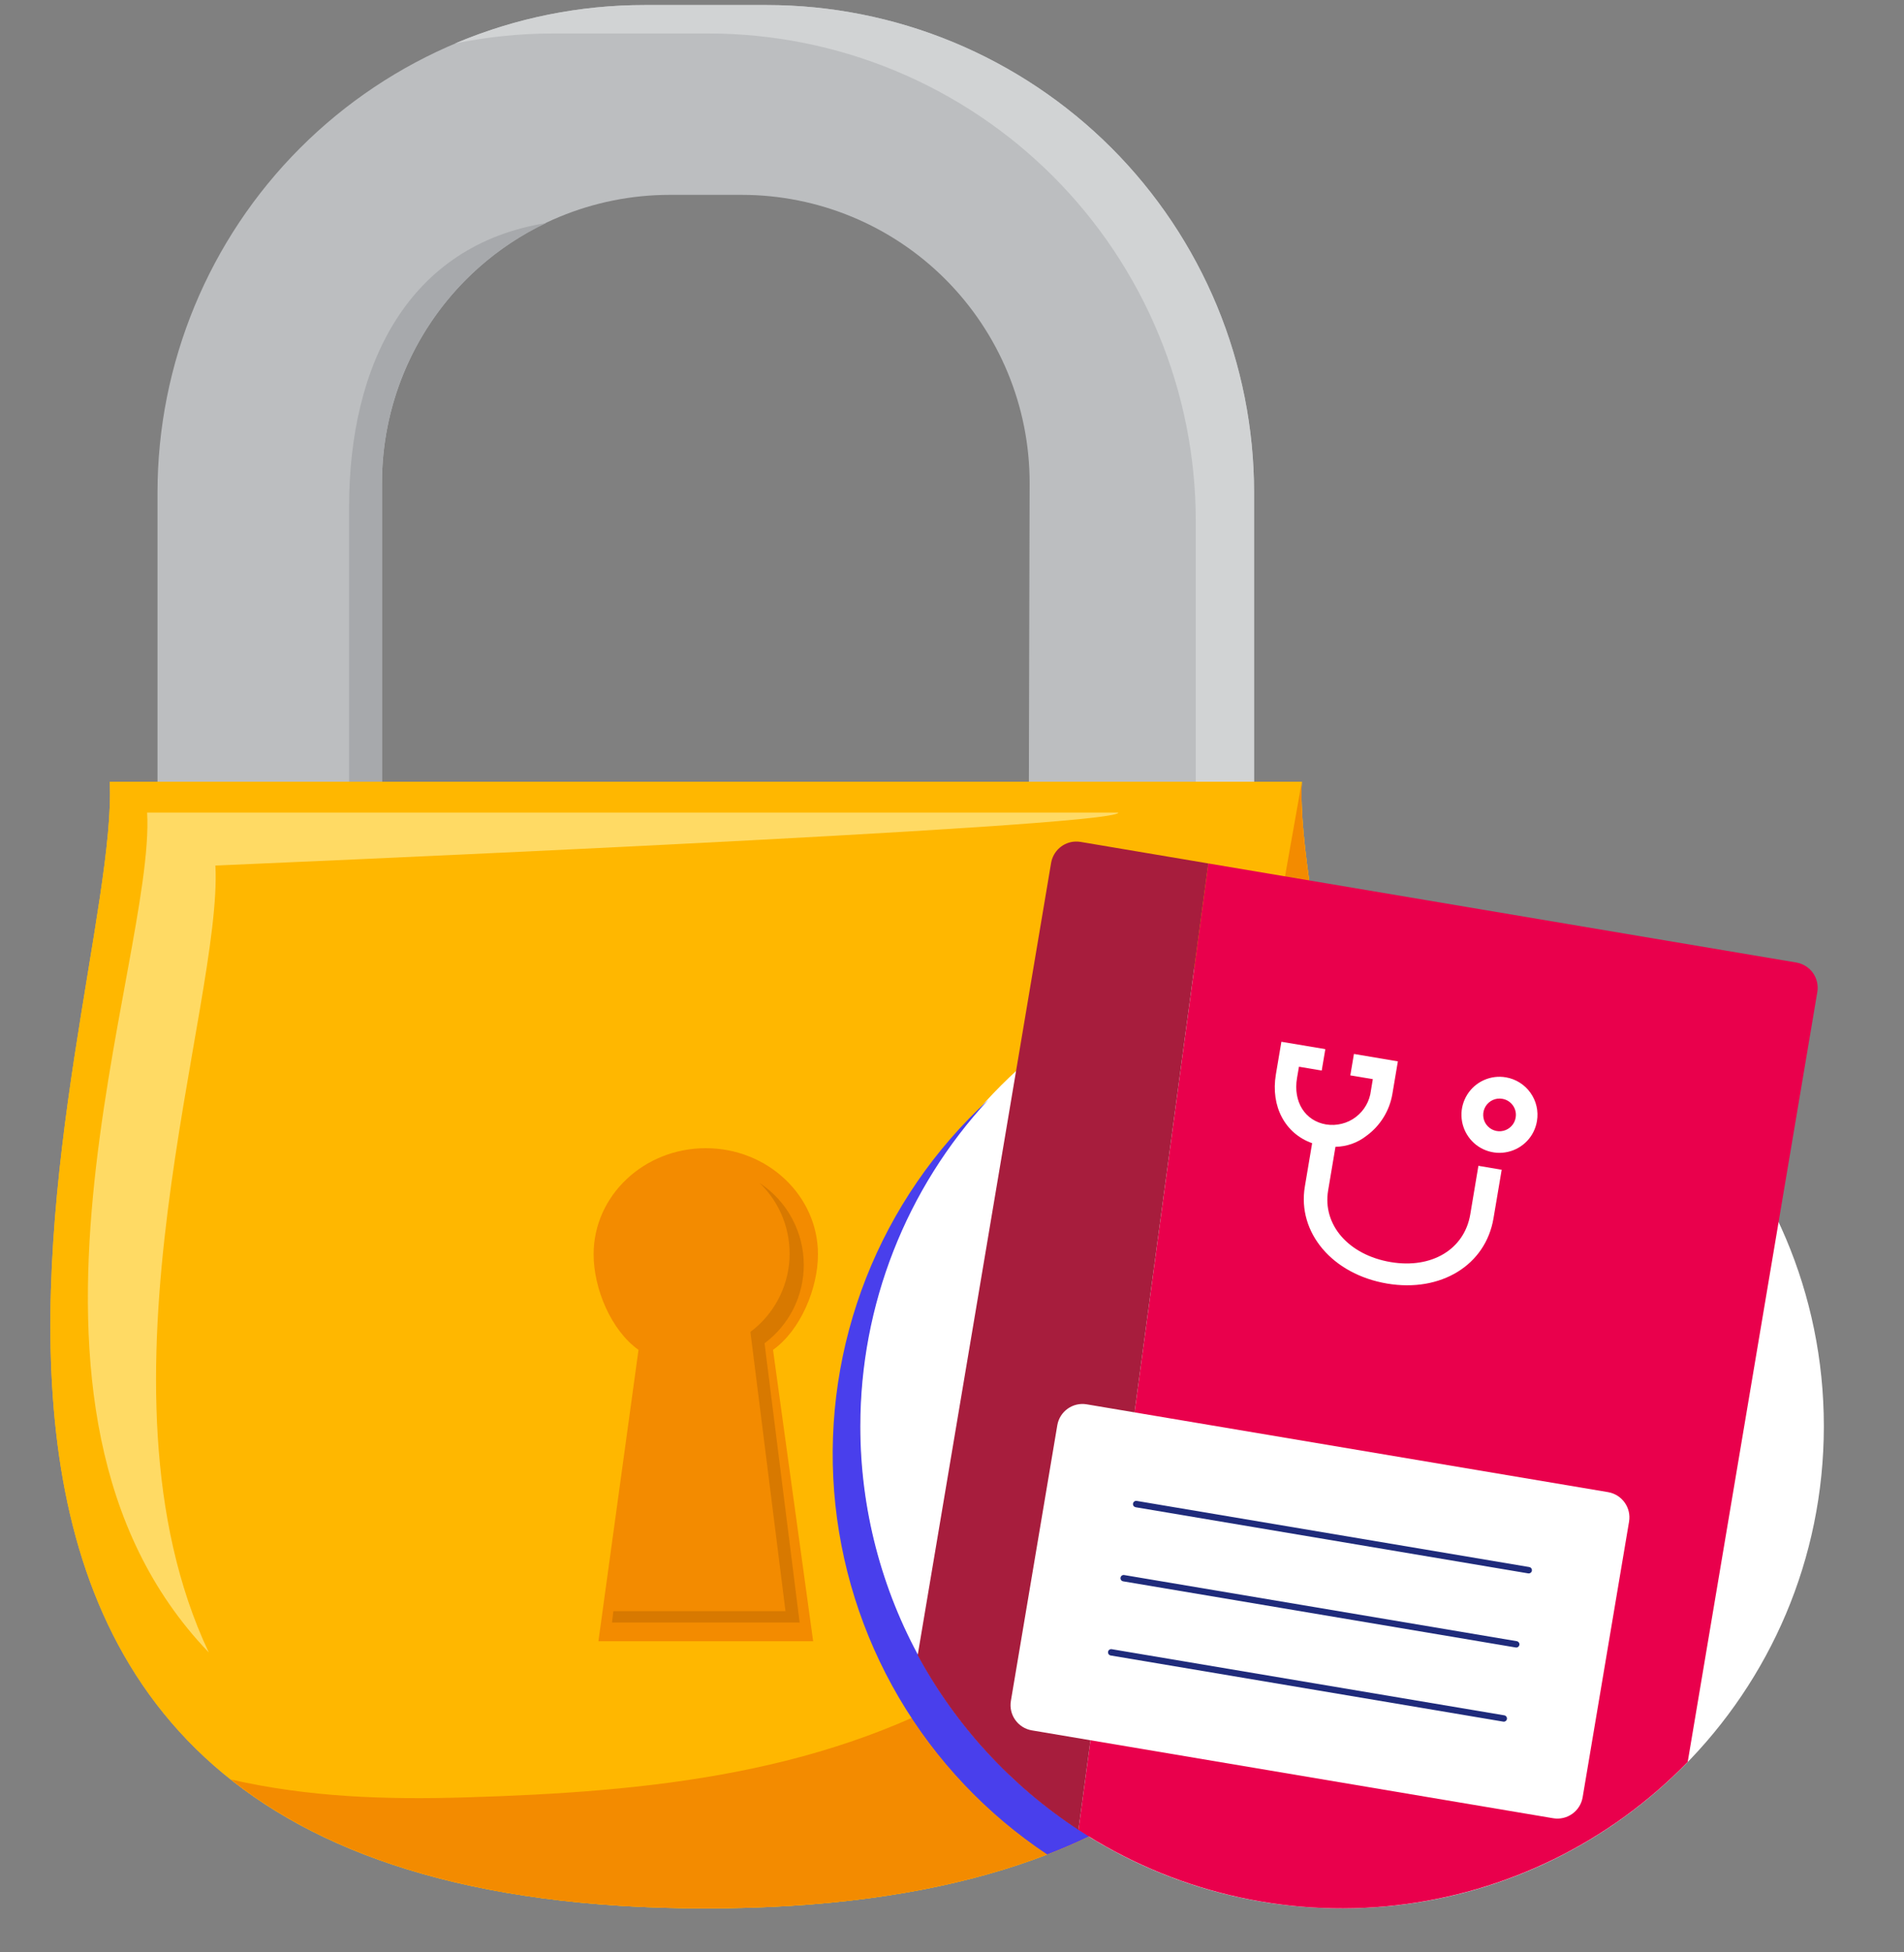 <svg width="40" height="41" viewBox="0 0 40 41" fill="none" xmlns="http://www.w3.org/2000/svg">
<rect x="0" y="0" width="40" height="41" fill="#808080" stroke="none"/>
<g clip-path="url(#clip0)">
<path d="M8.025 16.416V10.139C8.025 8.535 8.662 6.997 9.796 5.863C10.929 4.729 12.467 4.092 14.071 4.092H15.583C17.187 4.092 18.725 4.729 19.859 5.863C20.993 6.997 21.631 8.535 21.631 10.139L21.615 16.416H26.346V10.344C26.346 9 26.081 7.668 25.567 6.426C25.052 5.184 24.298 4.055 23.347 3.104C22.396 2.154 21.267 1.4 20.025 0.885C18.783 0.371 17.452 0.106 16.107 0.106L13.547 0.106C10.832 0.106 8.228 1.185 6.308 3.105C4.388 5.025 3.309 7.629 3.309 10.344V16.416L8.025 16.416Z" fill="#BCBEC0"/>
<path d="M8.023 16.416V10.139C8.024 8.997 8.349 7.878 8.96 6.912C9.57 5.947 10.442 5.174 11.474 4.684C8.593 5.146 7.334 7.636 7.334 10.648V16.416L8.023 16.416Z" fill="#A7A9AC"/>
<path d="M14.882 0.703C16.226 0.703 17.558 0.968 18.8 1.482C20.042 1.997 21.171 2.751 22.122 3.702C23.072 4.652 23.827 5.781 24.341 7.023C24.856 8.266 25.121 9.597 25.121 10.941V16.416H26.346V10.344C26.346 9 26.081 7.668 25.567 6.426C25.052 5.184 24.298 4.055 23.347 3.104C22.396 2.154 21.267 1.4 20.025 0.885C18.783 0.371 17.452 0.106 16.107 0.106H13.547C12.176 0.104 10.819 0.378 9.557 0.913C10.239 0.773 10.932 0.703 11.628 0.703H14.882Z" fill="#D1D3D4"/>
<path d="M2.305 16.416C2.557 21.357 -5.12 40.076 14.827 40.076C34.774 40.076 27.098 21.357 27.349 16.416H2.305Z" fill="#FDC028"/>
<path d="M2.305 16.416C2.557 21.357 -5.12 40.076 14.827 40.076C34.774 40.076 27.098 21.357 27.349 16.416H2.305Z" fill="#FFB700"/>
<path d="M17.184 26.34C17.184 25.11 16.128 24.112 14.827 24.112C13.526 24.112 12.471 25.11 12.471 26.34C12.471 27.069 12.842 27.94 13.414 28.347L12.572 34.466H17.083L16.24 28.347C16.811 27.94 17.184 27.069 17.184 26.34Z" fill="#F38B00"/>
<path d="M4.386 34.701C1.742 29.106 4.682 21.096 4.525 18.176C4.525 18.176 23.476 17.377 23.495 17.065H3.091C3.27 20.201 -0.557 29.557 4.386 34.701Z" fill="#FFDA64"/>
<path d="M27.349 16.416C27.349 16.416 25.663 25.859 25.439 27.641C25.058 30.668 23.443 33.598 20.802 35.214C17.442 37.267 13.624 37.629 9.787 37.745C8.081 37.796 6.484 37.74 4.849 37.369C6.945 39.03 10.114 40.076 14.827 40.076C34.774 40.076 27.098 21.357 27.349 16.416Z" fill="#F38B00"/>
<path d="M14.827 28.623C15.964 28.623 16.886 27.701 16.886 26.564C16.886 25.426 15.964 24.504 14.827 24.504C13.69 24.504 12.768 25.426 12.768 26.564C12.768 27.701 13.69 28.623 14.827 28.623Z" fill="#F38B00"/>
<path d="M16.799 34.074L15.988 27.618C15.988 26.357 15.468 26.564 14.827 26.564C14.187 26.564 13.666 26.357 13.666 27.618L12.857 34.074H16.799Z" fill="#F38B00"/>
<path d="M16.886 26.564C16.886 26.223 16.801 25.888 16.64 25.588C16.479 25.288 16.246 25.033 15.961 24.845C16.175 25.052 16.342 25.303 16.45 25.581C16.557 25.858 16.603 26.156 16.585 26.453C16.566 26.75 16.483 27.04 16.342 27.301C16.2 27.563 16.004 27.791 15.765 27.97L16.502 33.835H12.886L12.857 34.074H16.799L16.062 28.209C16.318 28.018 16.526 27.769 16.669 27.484C16.812 27.198 16.886 26.883 16.886 26.564Z" fill="#D87900"/>
<path d="M28.191 40.076C33.783 40.076 38.316 35.543 38.316 29.951C38.316 24.36 33.783 19.827 28.191 19.827C22.599 19.827 18.067 24.36 18.067 29.951C18.067 35.543 22.599 40.076 28.191 40.076Z" fill="white"/>
<path d="M18.074 29.951C18.074 27.409 19.034 24.96 20.763 23.096C19.635 24.132 18.757 25.411 18.196 26.836C17.635 28.261 17.405 29.795 17.524 31.322C17.644 32.848 18.109 34.328 18.884 35.649C19.66 36.969 20.726 38.096 22.001 38.944C22.309 38.825 22.604 38.698 22.885 38.562C21.414 37.657 20.199 36.391 19.357 34.884C18.515 33.376 18.073 31.678 18.074 29.951Z" fill="#493FEC"/>
<path d="M37.738 20.213L22.701 17.68L25.384 18.132L22.656 38.427C24.623 39.713 26.977 40.274 29.312 40.013C31.648 39.753 33.82 38.687 35.456 37L38.179 20.832C38.191 20.763 38.188 20.692 38.173 20.623C38.157 20.554 38.128 20.489 38.087 20.431C38.046 20.374 37.994 20.325 37.934 20.288C37.874 20.25 37.808 20.225 37.738 20.213Z" fill="#E9004C"/>
<path d="M22.082 18.121L19.279 34.759C20.083 36.243 21.244 37.504 22.656 38.427L25.384 18.132L22.701 17.68C22.665 17.674 22.629 17.672 22.593 17.673C22.469 17.677 22.351 17.724 22.258 17.806C22.165 17.888 22.103 17.999 22.082 18.121L22.082 18.121Z" fill="#A71D3D"/>
<path d="M22.593 17.673C22.629 17.672 22.665 17.674 22.701 17.68C22.665 17.674 22.629 17.672 22.593 17.673Z" fill="#E9004C"/>
<path d="M22.488 17.687C22.522 17.679 22.557 17.674 22.593 17.673C22.557 17.674 22.522 17.679 22.488 17.687Z" fill="#A71D3D"/>
<path d="M22.082 18.121C22.097 18.034 22.132 17.952 22.186 17.883C22.24 17.813 22.31 17.757 22.39 17.721C22.31 17.757 22.24 17.813 22.186 17.883C22.132 17.952 22.097 18.034 22.082 18.121L19.279 34.759L22.082 18.121Z" fill="#A71D3D"/>
<path d="M30.888 25.502C30.764 26.237 30.077 26.649 29.217 26.504C28.333 26.355 27.78 25.722 27.902 24.999L28.056 24.083C28.292 24.079 28.52 23.999 28.706 23.853C28.995 23.643 29.19 23.329 29.251 22.977L29.367 22.289L28.444 22.133L28.368 22.583L28.841 22.662L28.801 22.901C28.788 23.01 28.754 23.116 28.699 23.212C28.644 23.308 28.571 23.391 28.483 23.458C28.395 23.525 28.295 23.573 28.188 23.599C28.081 23.626 27.97 23.631 27.861 23.614C27.416 23.539 27.164 23.138 27.248 22.639L27.289 22.401L27.767 22.482L27.843 22.032L26.92 21.877L26.804 22.564C26.692 23.233 26.997 23.806 27.566 24.007L27.413 24.917C27.25 25.885 27.993 26.761 29.141 26.955C30.27 27.145 31.21 26.569 31.376 25.584L31.548 24.565L31.059 24.482L30.888 25.502Z" fill="white"/>
<path d="M31.636 22.624C31.48 22.597 31.32 22.617 31.175 22.682C31.031 22.746 30.909 22.852 30.825 22.986C30.741 23.12 30.698 23.276 30.703 23.434C30.708 23.592 30.759 23.745 30.851 23.874C30.942 24.003 31.07 24.102 31.218 24.158C31.366 24.214 31.527 24.225 31.681 24.189C31.835 24.154 31.975 24.073 32.084 23.958C32.192 23.843 32.263 23.698 32.289 23.542C32.324 23.333 32.275 23.12 32.152 22.948C32.03 22.776 31.844 22.659 31.636 22.624ZM31.842 23.466C31.832 23.533 31.802 23.596 31.755 23.646C31.709 23.696 31.649 23.731 31.583 23.747C31.517 23.763 31.447 23.759 31.383 23.735C31.32 23.712 31.264 23.669 31.224 23.614C31.184 23.559 31.162 23.493 31.16 23.425C31.157 23.357 31.175 23.29 31.211 23.232C31.247 23.174 31.3 23.128 31.362 23.1C31.424 23.072 31.493 23.063 31.56 23.075C31.649 23.089 31.729 23.139 31.782 23.212C31.835 23.285 31.857 23.377 31.842 23.466Z" fill="white"/>
<path d="M33.783 31.335L22.831 29.491C22.538 29.441 22.261 29.639 22.212 29.931L21.237 35.719C21.188 36.011 21.385 36.288 21.678 36.338L32.63 38.183C32.922 38.232 33.2 38.035 33.249 37.742L34.224 31.954C34.273 31.662 34.076 31.385 33.783 31.335Z" fill="white"/>
<path d="M32.105 33.041L23.858 31.652C23.84 31.648 23.825 31.639 23.814 31.624C23.804 31.61 23.8 31.592 23.803 31.574C23.806 31.557 23.816 31.541 23.83 31.531C23.845 31.52 23.862 31.516 23.88 31.519L32.127 32.908C32.136 32.91 32.144 32.913 32.152 32.917C32.159 32.922 32.166 32.928 32.171 32.935C32.176 32.943 32.18 32.951 32.182 32.959C32.184 32.968 32.184 32.977 32.182 32.986C32.181 32.994 32.178 33.003 32.173 33.01C32.169 33.018 32.162 33.024 32.155 33.029C32.148 33.035 32.14 33.038 32.131 33.04C32.123 33.042 32.114 33.042 32.105 33.041H32.105Z" fill="#1F2B7B"/>
<path d="M31.58 36.154L23.333 34.765C23.316 34.762 23.3 34.752 23.29 34.738C23.28 34.723 23.276 34.705 23.279 34.688C23.281 34.67 23.291 34.654 23.306 34.644C23.32 34.634 23.338 34.63 23.356 34.633L31.603 36.022C31.611 36.023 31.62 36.026 31.627 36.031C31.635 36.036 31.641 36.042 31.646 36.049C31.652 36.056 31.655 36.064 31.657 36.073C31.659 36.081 31.66 36.09 31.658 36.099C31.657 36.108 31.654 36.116 31.649 36.124C31.644 36.131 31.638 36.138 31.631 36.143C31.623 36.148 31.615 36.151 31.607 36.154C31.598 36.155 31.589 36.156 31.58 36.154Z" fill="#1F2B7B"/>
<path d="M31.843 34.597L23.596 33.208C23.578 33.205 23.562 33.195 23.552 33.181C23.542 33.166 23.538 33.148 23.541 33.131C23.544 33.113 23.553 33.098 23.568 33.087C23.582 33.077 23.6 33.073 23.618 33.076L31.865 34.465C31.882 34.468 31.898 34.478 31.908 34.492C31.919 34.507 31.923 34.525 31.92 34.542C31.917 34.56 31.907 34.575 31.892 34.586C31.878 34.596 31.86 34.6 31.843 34.597Z" fill="#1F2B7B"/>
</g>
<defs>
<clipPath id="clip0">
<rect width="40" height="40" fill="white" transform="translate(0 0.106)"/>
</clipPath>
</defs>
</svg>
